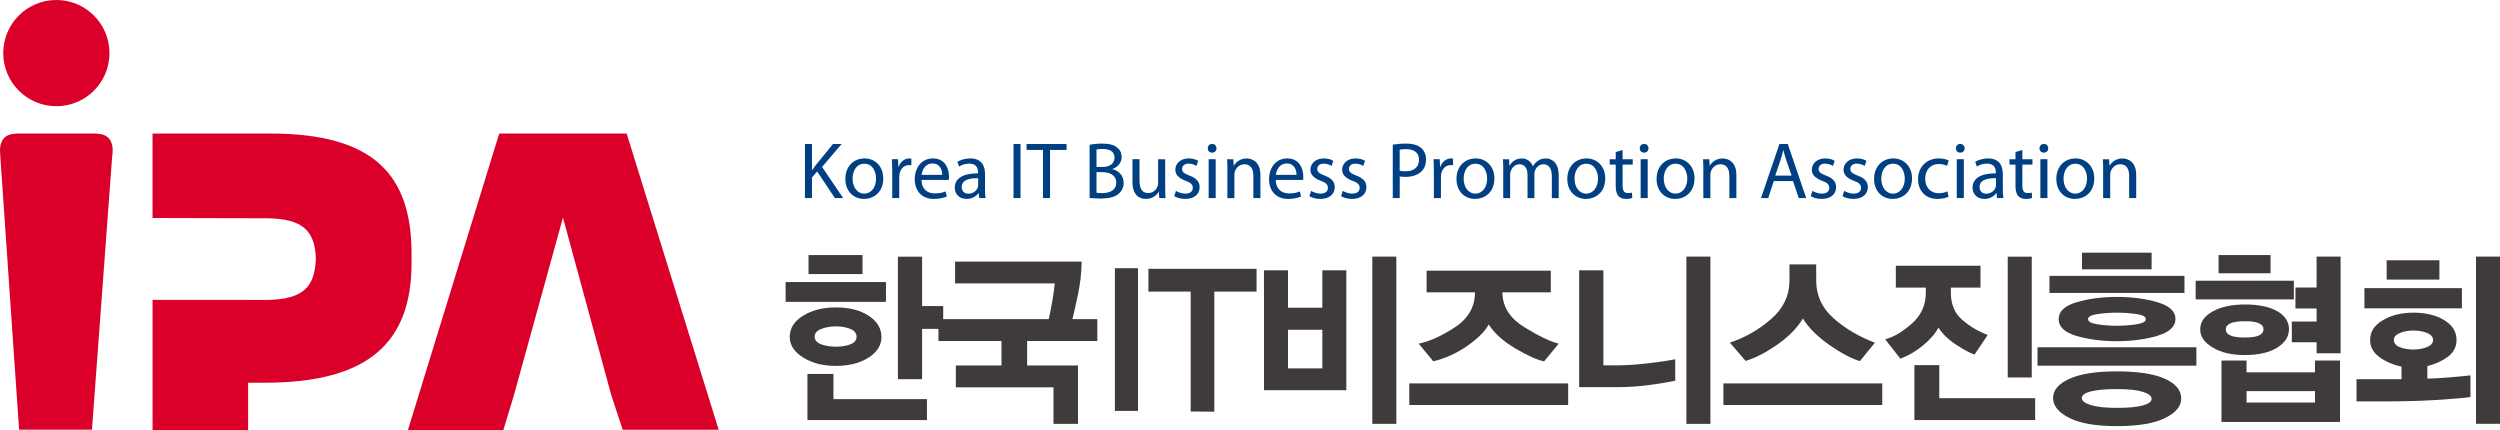 <?xml version="1.0" encoding="UTF-8"?>
<svg id="Layer_2" data-name="Layer 2" xmlns="http://www.w3.org/2000/svg" viewBox="0 0 806.56 138.85">
  <defs>
    <style>
      .cls-1 {
        fill: #3f3b3a;
      }

      .cls-1, .cls-2, .cls-3 {
        stroke-width: 0px;
      }

      .cls-2 {
        fill: #db002a;
      }

      .cls-3 {
        fill: #004082;
      }
    </style>
  </defs>
  <g id="_레이어_1" data-name="레이어 1">
    <g>
      <path class="cls-2" d="m80.04,96.77h5.46c13.56,0,16.44-5.15,16.44-15.02v3.04c0-9.85-3.49-14.38-16.44-14.38h-5.46l-30.83-.08v-27.25h37.94c33.3,0,45.63,13.15,45.63,38.83v2.94c0,25.69-13.98,38.62-47.27,38.62h-5.46v15.37h-30.83v-42.09h30.83Z"/>
      <path class="cls-2" d="m131.59,138.79l29.47-95.71h41.11l29.69,95.56h-30.97l-3.66-11.1-15.61-57.34-15.83,57.34-3.39,11.19-30.81.05Z"/>
      <path class="cls-2" d="m35.32,17.13c0,9.47-7.68,17.14-17.13,17.14S1.05,26.6,1.05,17.13,8.72,0,18.19,0s17.13,7.67,17.13,17.13Z"/>
      <path class="cls-2" d="m36.15,50.63s1.77-7.49-4.95-7.49v-.06H5.12v.06c-6.56,0-4.95,7.32-4.95,7.32l-.08-.14,6.07,88.3h23.51l6.51-88.05-.03.06Z"/>
    </g>
    <g>
      <path class="cls-3" d="m259.7,46.46h2.26v8.4h.08c.47-.67.93-1.29,1.37-1.86l5.33-6.54h2.79l-6.31,7.4,6.81,10.04h-2.67l-5.72-8.57-1.68,1.91v6.66h-2.26v-17.44Z"/>
      <path class="cls-3" d="m284.97,57.53c0,4.63-3.23,6.65-6.23,6.65-3.37,0-6.01-2.48-6.01-6.44,0-4.17,2.77-6.63,6.21-6.63s6.02,2.62,6.02,6.42Zm-9.91.13c0,2.74,1.55,4.81,3.78,4.81s3.8-2.04,3.8-4.87c0-2.12-1.06-4.78-3.75-4.78s-3.83,2.48-3.83,4.84Z"/>
      <path class="cls-3" d="m287.84,55.28c0-1.47-.03-2.75-.1-3.91h1.99l.1,2.48h.07c.58-1.68,1.97-2.74,3.5-2.74.24,0,.42.02.63.06v2.15c-.24-.05-.47-.05-.78-.05-1.6,0-2.74,1.2-3.05,2.89-.04.32-.08.7-.08,1.06v6.68h-2.27v-8.62Z"/>
      <path class="cls-3" d="m297.3,58.05c.05,3.08,1.99,4.35,4.29,4.35,1.63,0,2.64-.29,3.47-.65l.41,1.63c-.8.36-2.2.8-4.19.8-3.86,0-6.16-2.57-6.16-6.34s2.23-6.73,5.87-6.73c4.12,0,5.18,3.57,5.18,5.88,0,.46-.03.8-.08,1.06h-8.8Zm6.67-1.63c.03-1.43-.6-3.68-3.16-3.68-2.32,0-3.31,2.1-3.49,3.68h6.65Z"/>
      <path class="cls-3" d="m317.78,60.89c0,1.09.05,2.15.18,3.01h-2.04l-.18-1.59h-.07c-.69.99-2.05,1.87-3.83,1.87-2.53,0-3.82-1.78-3.82-3.6,0-3.03,2.69-4.68,7.53-4.66v-.26c0-1.01-.28-2.9-2.85-2.87-1.19,0-2.41.34-3.28.94l-.52-1.53c1.03-.65,2.56-1.09,4.14-1.09,3.83,0,4.76,2.62,4.76,5.1v4.68Zm-2.2-3.39c-2.48-.05-5.31.39-5.31,2.82,0,1.49.99,2.17,2.13,2.17,1.65,0,2.71-1.04,3.08-2.1.08-.26.1-.52.1-.72v-2.18Z"/>
      <path class="cls-3" d="m329.25,46.46v17.44h-2.27v-17.44h2.27Z"/>
      <path class="cls-3" d="m336.49,48.37h-5.3v-1.91h12.91v1.91h-5.33v15.53h-2.28v-15.53Z"/>
      <path class="cls-3" d="m351.52,46.72c.98-.24,2.56-.39,4.11-.39,2.26,0,3.71.39,4.77,1.27.91.68,1.47,1.71,1.47,3.08,0,1.71-1.14,3.18-2.95,3.83v.07c1.67.4,3.6,1.77,3.6,4.35,0,1.51-.6,2.67-1.5,3.49-1.19,1.12-3.16,1.63-6,1.63-1.55,0-2.74-.1-3.49-.2v-17.13Zm2.24,7.14h2.06c2.35,0,3.75-1.27,3.75-2.95,0-2.02-1.52-2.85-3.81-2.85-1.03,0-1.62.07-2,.15v5.64Zm0,8.33c.47.07,1.09.1,1.89.1,2.33,0,4.48-.86,4.48-3.39,0-2.35-2.04-3.36-4.51-3.36h-1.86v6.65Z"/>
      <path class="cls-3" d="m375.93,60.46c0,1.31.02,2.46.1,3.44h-2.02l-.13-2.05h-.05c-.57,1-1.92,2.33-4.14,2.33-1.98,0-4.33-1.12-4.33-5.49v-7.32h2.28v6.91c0,2.38.75,4.01,2.79,4.01,1.52,0,2.59-1.06,3-2.1.13-.3.21-.72.21-1.16v-7.66h2.28v9.08Z"/>
      <path class="cls-3" d="m379.39,61.59c.7.42,1.89.88,3.03.88,1.63,0,2.4-.8,2.4-1.86s-.65-1.66-2.3-2.28c-2.27-.83-3.33-2.04-3.33-3.54,0-2.02,1.65-3.68,4.31-3.68,1.27,0,2.39.33,3.06.78l-.55,1.65c-.49-.31-1.39-.75-2.56-.75-1.34,0-2.07.77-2.07,1.71,0,1.04.73,1.5,2.36,2.14,2.15.8,3.29,1.9,3.29,3.76,0,2.23-1.74,3.78-4.66,3.78-1.37,0-2.64-.36-3.52-.88l.54-1.71Z"/>
      <path class="cls-3" d="m392.47,47.85c0,.78-.54,1.4-1.45,1.4-.83,0-1.37-.62-1.37-1.4s.57-1.42,1.42-1.42,1.39.62,1.39,1.42Zm-2.53,16.05v-12.53h2.27v12.53h-2.27Z"/>
      <path class="cls-3" d="m395.99,54.76c0-1.31-.03-2.35-.1-3.38h2.01l.13,2.07h.05c.62-1.16,2.07-2.33,4.14-2.33,1.73,0,4.42,1.04,4.42,5.33v7.46h-2.28v-7.22c0-2.02-.75-3.7-2.9-3.7-1.47,0-2.64,1.06-3.05,2.33-.11.28-.16.67-.16,1.06v7.54h-2.27v-9.14Z"/>
      <path class="cls-3" d="m411.6,58.05c.05,3.08,2,4.35,4.3,4.35,1.63,0,2.63-.29,3.46-.65l.42,1.63c-.8.36-2.2.8-4.2.8-3.85,0-6.15-2.57-6.15-6.34s2.22-6.73,5.88-6.73c4.1,0,5.17,3.57,5.17,5.88,0,.46-.02.8-.08,1.06h-8.8Zm6.67-1.63c.04-1.43-.59-3.68-3.15-3.68-2.32,0-3.31,2.1-3.49,3.68h6.64Z"/>
      <path class="cls-3" d="m422.99,61.59c.69.42,1.88.88,3.03.88,1.63,0,2.4-.8,2.4-1.86s-.64-1.66-2.31-2.28c-2.27-.83-3.34-2.04-3.34-3.54,0-2.02,1.65-3.68,4.32-3.68,1.27,0,2.38.33,3.06.78l-.55,1.65c-.49-.31-1.39-.75-2.56-.75-1.34,0-2.06.77-2.06,1.71,0,1.04.72,1.5,2.36,2.14,2.14.8,3.28,1.9,3.28,3.76,0,2.23-1.73,3.78-4.66,3.78-1.38,0-2.64-.36-3.52-.88l.55-1.71Z"/>
      <path class="cls-3" d="m433.22,61.59c.7.42,1.89.88,3.03.88,1.63,0,2.41-.8,2.41-1.86s-.65-1.66-2.31-2.28c-2.27-.83-3.34-2.04-3.34-3.54,0-2.02,1.66-3.68,4.32-3.68,1.28,0,2.38.33,3.05.78l-.54,1.65c-.49-.31-1.39-.75-2.56-.75-1.35,0-2.07.77-2.07,1.71,0,1.04.73,1.5,2.35,2.14,2.15.8,3.28,1.9,3.28,3.76,0,2.23-1.73,3.78-4.65,3.78-1.38,0-2.64-.36-3.52-.88l.54-1.71Z"/>
      <path class="cls-3" d="m449.33,46.67c1.09-.18,2.51-.34,4.33-.34,2.22,0,3.86.52,4.89,1.45.94.83,1.53,2.1,1.53,3.65s-.47,2.82-1.35,3.73c-1.2,1.27-3.13,1.91-5.32,1.91-.68,0-1.3-.03-1.82-.16v6.99h-2.25v-17.24Zm2.25,8.41c.5.13,1.11.18,1.86.18,2.72,0,4.37-1.34,4.37-3.7s-1.66-3.44-4.12-3.44c-.98,0-1.73.08-2.12.18v6.78Z"/>
      <path class="cls-3" d="m462.59,55.28c0-1.47-.02-2.75-.1-3.91h2l.11,2.48h.07c.57-1.68,1.97-2.74,3.49-2.74.23,0,.41.02.63.06v2.15c-.23-.05-.47-.05-.78-.05-1.61,0-2.74,1.2-3.06,2.89-.05.32-.07.7-.07,1.06v6.68h-2.28v-8.62Z"/>
      <path class="cls-3" d="m482.13,57.53c0,4.63-3.24,6.65-6.24,6.65-3.36,0-6-2.48-6-6.44,0-4.17,2.78-6.63,6.21-6.63s6.03,2.62,6.03,6.42Zm-9.92.13c0,2.74,1.56,4.81,3.78,4.81s3.8-2.04,3.8-4.87c0-2.12-1.05-4.78-3.75-4.78s-3.83,2.48-3.83,4.84Z"/>
      <path class="cls-3" d="m484.99,54.76c0-1.31-.05-2.35-.11-3.38h1.99l.11,2.04h.08c.69-1.19,1.86-2.3,3.95-2.3,1.69,0,2.97,1.04,3.52,2.51h.05c.39-.72.9-1.24,1.42-1.63.75-.57,1.55-.88,2.74-.88,1.68,0,4.14,1.09,4.14,5.44v7.35h-2.22v-7.06c0-2.44-.91-3.86-2.72-3.86-1.32,0-2.3.96-2.72,2.04-.1.34-.18.72-.18,1.14v7.74h-2.22v-7.51c0-2-.88-3.42-2.61-3.42-1.39,0-2.47,1.14-2.82,2.28-.13.31-.18.72-.18,1.11v7.54h-2.23v-9.14Z"/>
      <path class="cls-3" d="m517.89,57.53c0,4.63-3.23,6.65-6.23,6.65-3.36,0-6.01-2.48-6.01-6.44,0-4.17,2.77-6.63,6.21-6.63s6.03,2.62,6.03,6.42Zm-9.91.13c0,2.74,1.56,4.81,3.78,4.81s3.8-2.04,3.8-4.87c0-2.12-1.06-4.78-3.75-4.78s-3.83,2.48-3.83,4.84Z"/>
      <path class="cls-3" d="m523.49,48.37v3.01h3.26v1.73h-3.26v6.76c0,1.55.44,2.43,1.71,2.43.61,0,.98-.06,1.31-.16l.11,1.74c-.44.16-1.14.31-2.01.31-1.07,0-1.92-.36-2.46-.96-.62-.69-.88-1.81-.88-3.29v-6.83h-1.94v-1.73h1.94v-2.33l2.23-.67Z"/>
      <path class="cls-3" d="m531.84,47.85c0,.78-.54,1.4-1.45,1.4-.82,0-1.37-.62-1.37-1.4s.57-1.42,1.43-1.42,1.39.62,1.39,1.42Zm-2.53,16.05v-12.53h2.28v12.53h-2.28Z"/>
      <path class="cls-3" d="m546.69,57.53c0,4.63-3.24,6.65-6.23,6.65-3.37,0-6.01-2.48-6.01-6.44,0-4.17,2.77-6.63,6.21-6.63s6.03,2.62,6.03,6.42Zm-9.92.13c0,2.74,1.56,4.81,3.78,4.81s3.81-2.04,3.81-4.87c0-2.12-1.07-4.78-3.75-4.78s-3.84,2.48-3.84,4.84Z"/>
      <path class="cls-3" d="m549.55,54.76c0-1.31-.04-2.35-.11-3.38h2.02l.13,2.07h.05c.62-1.16,2.06-2.33,4.14-2.33,1.73,0,4.42,1.04,4.42,5.33v7.46h-2.27v-7.22c0-2.02-.76-3.7-2.9-3.7-1.48,0-2.64,1.06-3.06,2.33-.11.28-.16.67-.16,1.06v7.54h-2.28v-9.14Z"/>
      <path class="cls-3" d="m572.28,58.41l-1.81,5.49h-2.33l5.95-17.44h2.69l5.95,17.44h-2.41l-1.86-5.49h-6.19Zm5.74-1.76l-1.74-5.02c-.39-1.14-.64-2.16-.91-3.18h-.05c-.25,1.02-.52,2.09-.88,3.16l-1.7,5.04h5.28Z"/>
      <path class="cls-3" d="m584.74,61.59c.7.42,1.89.88,3.03.88,1.63,0,2.4-.8,2.4-1.86s-.64-1.66-2.3-2.28c-2.28-.83-3.33-2.04-3.33-3.54,0-2.02,1.65-3.68,4.32-3.68,1.26,0,2.37.33,3.05.78l-.55,1.65c-.49-.31-1.39-.75-2.56-.75-1.34,0-2.07.77-2.07,1.71,0,1.04.73,1.5,2.35,2.14,2.15.8,3.29,1.9,3.29,3.76,0,2.23-1.73,3.78-4.66,3.78-1.37,0-2.63-.36-3.52-.88l.54-1.71Z"/>
      <path class="cls-3" d="m594.98,61.59c.7.42,1.89.88,3.03.88,1.63,0,2.41-.8,2.41-1.86s-.66-1.66-2.31-2.28c-2.28-.83-3.34-2.04-3.34-3.54,0-2.02,1.66-3.68,4.33-3.68,1.26,0,2.37.33,3.05.78l-.55,1.65c-.49-.31-1.4-.75-2.56-.75-1.35,0-2.07.77-2.07,1.71,0,1.04.71,1.5,2.35,2.14,2.15.8,3.29,1.9,3.29,3.76,0,2.23-1.73,3.78-4.66,3.78-1.37,0-2.64-.36-3.52-.88l.54-1.71Z"/>
      <path class="cls-3" d="m616.86,57.53c0,4.63-3.23,6.65-6.23,6.65-3.36,0-6-2.48-6-6.44,0-4.17,2.77-6.63,6.21-6.63s6.02,2.62,6.02,6.42Zm-9.91.13c0,2.74,1.56,4.81,3.78,4.81s3.8-2.04,3.8-4.87c0-2.12-1.06-4.78-3.75-4.78s-3.83,2.48-3.83,4.84Z"/>
      <path class="cls-3" d="m628.65,63.46c-.6.29-1.91.72-3.59.72-3.78,0-6.25-2.57-6.25-6.39s2.65-6.68,6.73-6.68c1.35,0,2.54.33,3.16.67l-.52,1.73c-.54-.28-1.4-.59-2.65-.59-2.87,0-4.42,2.15-4.42,4.74,0,2.89,1.87,4.68,4.36,4.68,1.29,0,2.14-.31,2.79-.6l.39,1.71Z"/>
      <path class="cls-3" d="m633.84,47.85c0,.78-.54,1.4-1.45,1.4-.83,0-1.37-.62-1.37-1.4s.57-1.42,1.41-1.42,1.4.62,1.4,1.42Zm-2.54,16.05v-12.53h2.28v12.53h-2.28Z"/>
      <path class="cls-3" d="m646.16,60.89c0,1.09.05,2.15.18,3.01h-2.04l-.18-1.59h-.08c-.7.99-2.04,1.87-3.83,1.87-2.53,0-3.82-1.78-3.82-3.6,0-3.03,2.69-4.68,7.52-4.66v-.26c0-1.01-.29-2.9-2.85-2.87-1.19,0-2.4.34-3.28.94l-.52-1.53c1.04-.65,2.56-1.09,4.14-1.09,3.83,0,4.76,2.62,4.76,5.1v4.68Zm-2.2-3.39c-2.48-.05-5.3.39-5.3,2.82,0,1.49.98,2.17,2.12,2.17,1.66,0,2.71-1.04,3.07-2.1.08-.26.11-.52.11-.72v-2.18Z"/>
      <path class="cls-3" d="m652.46,48.37v3.01h3.26v1.73h-3.26v6.76c0,1.55.44,2.43,1.7,2.43.62,0,.99-.06,1.33-.16l.1,1.74c-.43.16-1.14.31-2.01.31-1.06,0-1.91-.36-2.46-.96-.62-.69-.88-1.81-.88-3.29v-6.83h-1.93v-1.73h1.93v-2.33l2.23-.67Z"/>
      <path class="cls-3" d="m660.81,47.85c0,.78-.54,1.4-1.45,1.4-.83,0-1.37-.62-1.37-1.4s.57-1.42,1.42-1.42,1.4.62,1.4,1.42Zm-2.54,16.05v-12.53h2.28v12.53h-2.28Z"/>
      <path class="cls-3" d="m675.67,57.53c0,4.63-3.23,6.65-6.25,6.65-3.36,0-6-2.48-6-6.44,0-4.17,2.77-6.63,6.21-6.63s6.03,2.62,6.03,6.42Zm-9.92.13c0,2.74,1.56,4.81,3.78,4.81s3.8-2.04,3.8-4.87c0-2.12-1.06-4.78-3.75-4.78s-3.83,2.48-3.83,4.84Z"/>
      <path class="cls-3" d="m678.53,54.76c0-1.31-.03-2.35-.11-3.38h2.02l.13,2.07h.06c.62-1.16,2.06-2.33,4.14-2.33,1.73,0,4.42,1.04,4.42,5.33v7.46h-2.28v-7.22c0-2.02-.75-3.7-2.9-3.7-1.47,0-2.63,1.06-3.05,2.33-.11.28-.16.67-.16,1.06v7.54h-2.28v-9.14Z"/>
    </g>
    <g>
      <path class="cls-1" d="m253.46,97.39v-6.38h32.37v6.38h-32.37Zm26.78,17.96c-2.75,1.8-6.31,2.7-10.66,2.7-4.08,0-7.56-.9-10.45-2.7-2.9-1.8-4.34-4.02-4.34-6.67,0-2.79,1.44-5.07,4.34-6.84,2.89-1.78,6.4-2.66,10.51-2.66,4.35,0,7.9.9,10.63,2.7,2.74,1.79,4.11,4.09,4.11,6.87,0,2.61-1.38,4.82-4.14,6.62Zm-19.74,20.17v-14.89h8.39v8.14h30.17v6.75h-38.55Zm.35-47.09v-6.13h17.42v6.13h-17.42Zm13.49,17.69c-1.34-.55-2.86-.82-4.57-.82-1.79,0-3.39.27-4.81.82-1.42.55-2.13,1.38-2.13,2.48,0,1.15.72,1.98,2.13,2.49,1.42.5,3.02.76,4.81.76s3.23-.26,4.57-.76c1.34-.51,2.01-1.32,2.01-2.42s-.67-2-2.01-2.55Zm23.15-.03v16.25h-7.8v-39.54h7.8v15.94h6.81v7.36h-6.81Z"/>
      <path class="cls-1" d="m331.38,110.01v7.9h16.42v18.83h-7.92v-11.77h-31.51v-7.06h14.73v-7.9h-20.33v-7.06h35.59c.35-1.59.72-3.47,1.11-5.63.38-2.16.66-4.13.81-5.89h-32.15v-7.04h40.83c0,3.39-.42,7.04-1.25,10.97-.84,3.92-1.41,6.45-1.72,7.6h8.03v7.06h-22.65Z"/>
      <path class="cls-1" d="m359.69,132.57v-46.04h7.46v46.04h-7.46Z"/>
      <path class="cls-1" d="m391.77,94.07v38.75l-7.63-.06v-38.69h-13.63v-7.35h34.89v7.35h-13.63Z"/>
      <path class="cls-1" d="m407.79,125.89v-38.68h7.75v12.07h11.07v-12.07h7.74v38.68h-26.56Zm18.82-19.5h-11.07v12.46h11.07v-12.46Zm16.13,30.35v-53.95h7.75v53.95h-7.75Z"/>
      <path class="cls-1" d="m454.67,130.67v-6.98h51.26v6.98h-51.26Zm43.5-14.1c-2.17-.41-5.24-1.78-9.2-4.1-3.96-2.34-6.85-4.93-8.68-7.79-1.16,2.2-3.47,4.51-6.89,6.9-3.44,2.39-7.1,4.05-10.98,4.99l-4.72-5.7c3.56-.74,7.5-2.52,11.76-5.33,4.27-2.83,6.4-6.57,6.4-11.23h-15.6v-6.99h40.07v6.99h-15.61c0,4.58,2.35,8.32,7.04,11.23,4.7,2.89,8.41,4.67,11.12,5.33l-4.71,5.7Z"/>
      <path class="cls-1" d="m532.86,124.11c-3.36.49-6.82.76-10.39.79h-12.99v-37.69h7.81v30.65h5.36c2.64-.04,5.71-.26,9.23-.67,3.52-.41,6.39-.83,8.59-1.29v6.93c-1.7.37-4.24.79-7.6,1.29Zm11.21,12.63v-53.95h7.75v53.95h-7.75Z"/>
      <path class="cls-1" d="m556.01,130.67v-6.98h51.25v6.98h-51.25Zm44.03-14.17c-2.72-.8-5.97-2.53-9.75-5.14-3.79-2.62-6.67-5.49-8.65-8.59-1.79,3.02-4.53,5.82-8.21,8.39-3.69,2.57-7.1,4.34-10.25,5.28l-5.07-5.89c4.97-1.68,9.42-4.23,13.34-7.66,3.92-3.43,5.88-7.56,5.88-12.38v-5.21h8.62v5.21c0,4.83,1.88,8.89,5.63,12.2,3.75,3.32,8.19,5.92,13.31,7.85l-4.83,5.94Z"/>
      <path class="cls-1" d="m637.02,114.37c-1.44-.45-3.41-1.5-5.93-3.16-2.53-1.66-4.43-3.5-5.71-5.55-.92,1.88-2.57,3.79-4.92,5.74-2.34,1.94-4.8,3.37-7.36,4.32l-4.9-6.26c2.75-.73,5.64-2.42,8.63-5.08,2.98-2.65,4.48-5.95,4.48-9.87v-1.72h-9.67v-7.05h27.31v7.05h-9.55v1.72c0,3.68,1.23,6.59,3.7,8.71,2.47,2.13,5.2,3.74,8.18,4.84l-4.25,6.32Zm-19.39,21.15v-17.72h8.03v10.67h30.93v7.05h-38.96Zm30.11-13.73v-38.99h7.75v38.99h-7.75Z"/>
      <path class="cls-1" d="m657.35,117.98v-5.95h51.26v5.95h-51.26Zm3.85-23.47v-5.51h43.56v5.51h-43.56Zm37.21,40.4c-3.53,1.72-8.67,2.57-15.43,2.57s-11.84-.88-15.34-2.63c-3.52-1.76-5.27-3.91-5.27-6.44s1.76-4.6,5.27-6.2c3.5-1.59,8.62-2.4,15.34-2.4s11.91.8,15.43,2.37c3.53,1.58,5.3,3.71,5.3,6.41,0,2.49-1.76,4.6-5.3,6.32Zm-2.44-26.55c-3.92,1.14-8.25,1.72-12.99,1.72s-9.15-.56-13.02-1.69c-3.86-1.13-5.79-2.94-5.79-5.43s1.93-4.31,5.79-5.45c3.86-1.15,8.21-1.72,13.02-1.72s9.17.57,13.05,1.72c3.89,1.14,5.83,2.94,5.83,5.39s-1.97,4.31-5.89,5.45Zm-4.63,18.06c-1.88-.6-4.67-.89-8.36-.89s-6.54.26-8.47.76c-1.92.51-2.88,1.22-2.88,2.12s.97,1.66,2.88,2.26c1.93.61,4.76.92,8.47.92s6.48-.26,8.36-.79c1.88-.54,2.82-1.23,2.82-2.09,0-.94-.94-1.71-2.82-2.29Zm-19.65-39.52v-5.39h22.47v5.39h-22.47Zm17.46,14.4c-2.09-.28-4.16-.42-6.17-.42s-4.03.14-6.14.42c-2.11.29-3.18.85-3.18,1.66s1.05,1.38,3.14,1.69c2.1.3,4.16.45,6.17.45s4.08-.16,6.17-.45c2.1-.31,3.15-.87,3.15-1.69s-1.05-1.37-3.15-1.66Z"/>
      <path class="cls-1" d="m708.37,96.59v-6.02h31.68v6.02h-31.68Zm26.32,15.56c-2.52,1.59-6.04,2.4-10.54,2.4-4.16,0-7.58-.81-10.27-2.43-2.72-1.61-4.05-3.56-4.05-5.86s1.33-4.3,4.05-5.79c2.69-1.5,6.18-2.24,10.45-2.24s7.93.74,10.42,2.2c2.49,1.47,3.73,3.4,3.73,5.77s-1.26,4.35-3.79,5.94Zm-18.93-23.98v-5.88h16.78v5.88h-16.78Zm.94,47.95v-19.8h8.09v3.8h22.07v-3.8h8.09v19.8h-38.26Zm12.11-31.82c-.97-.45-2.49-.67-4.54-.67s-3.66.23-4.66.67c-1.01.45-1.51,1.1-1.51,1.95,0,.91.5,1.57,1.51,2,1,.43,2.56.64,4.66.64s3.58-.23,4.54-.67c.97-.45,1.45-1.13,1.45-2.02,0-.81-.48-1.45-1.45-1.9Zm18.06,21.88h-22.07v3.68h22.07v-3.68Zm.52-12.2v-3.56h-7.99v-6.68h7.99v-4.23h-6.82v-6.74h6.82v-9.99h7.74v31.2h-7.74Z"/>
      <path class="cls-1" d="m785.83,129.05c-4.97.3-10.36.45-16.19.45h-9.37v-7.17h14.51v-4.05c-2.72-.57-5.1-1.6-7.1-3.06-2.02-1.48-3.03-3.31-3.03-5.52,0-2.66,1.37-4.79,4.11-6.4,2.73-1.62,6.01-2.43,9.81-2.43,4.03,0,7.38.8,10.01,2.43,2.65,1.61,3.96,3.74,3.96,6.4,0,2.2-.93,4-2.79,5.4-1.87,1.38-4.08,2.38-6.63,3v4.04c1.58,0,3.86-.12,6.81-.36,2.95-.24,5.32-.47,7.1-.67v6.99c-2.49.33-6.21.64-11.19.95Zm-23.01-29.58v-6.5h31.45v6.5h-31.45Zm7.18-9.26v-6.25h17.01v6.25h-17.01Zm4.24,17.22c-1.29.54-1.92,1.3-1.92,2.28s.64,1.79,1.92,2.3c1.29.51,2.72.76,4.32.76s3.16-.26,4.46-.8c1.3-.52,1.94-1.28,1.94-2.26s-.64-1.74-1.92-2.28c-1.29-.52-2.77-.79-4.48-.79-1.6,0-3.03.26-4.32.79Zm24.58,29.31v-53.95h7.75v53.95h-7.75Z"/>
    </g>
  </g>
</svg>